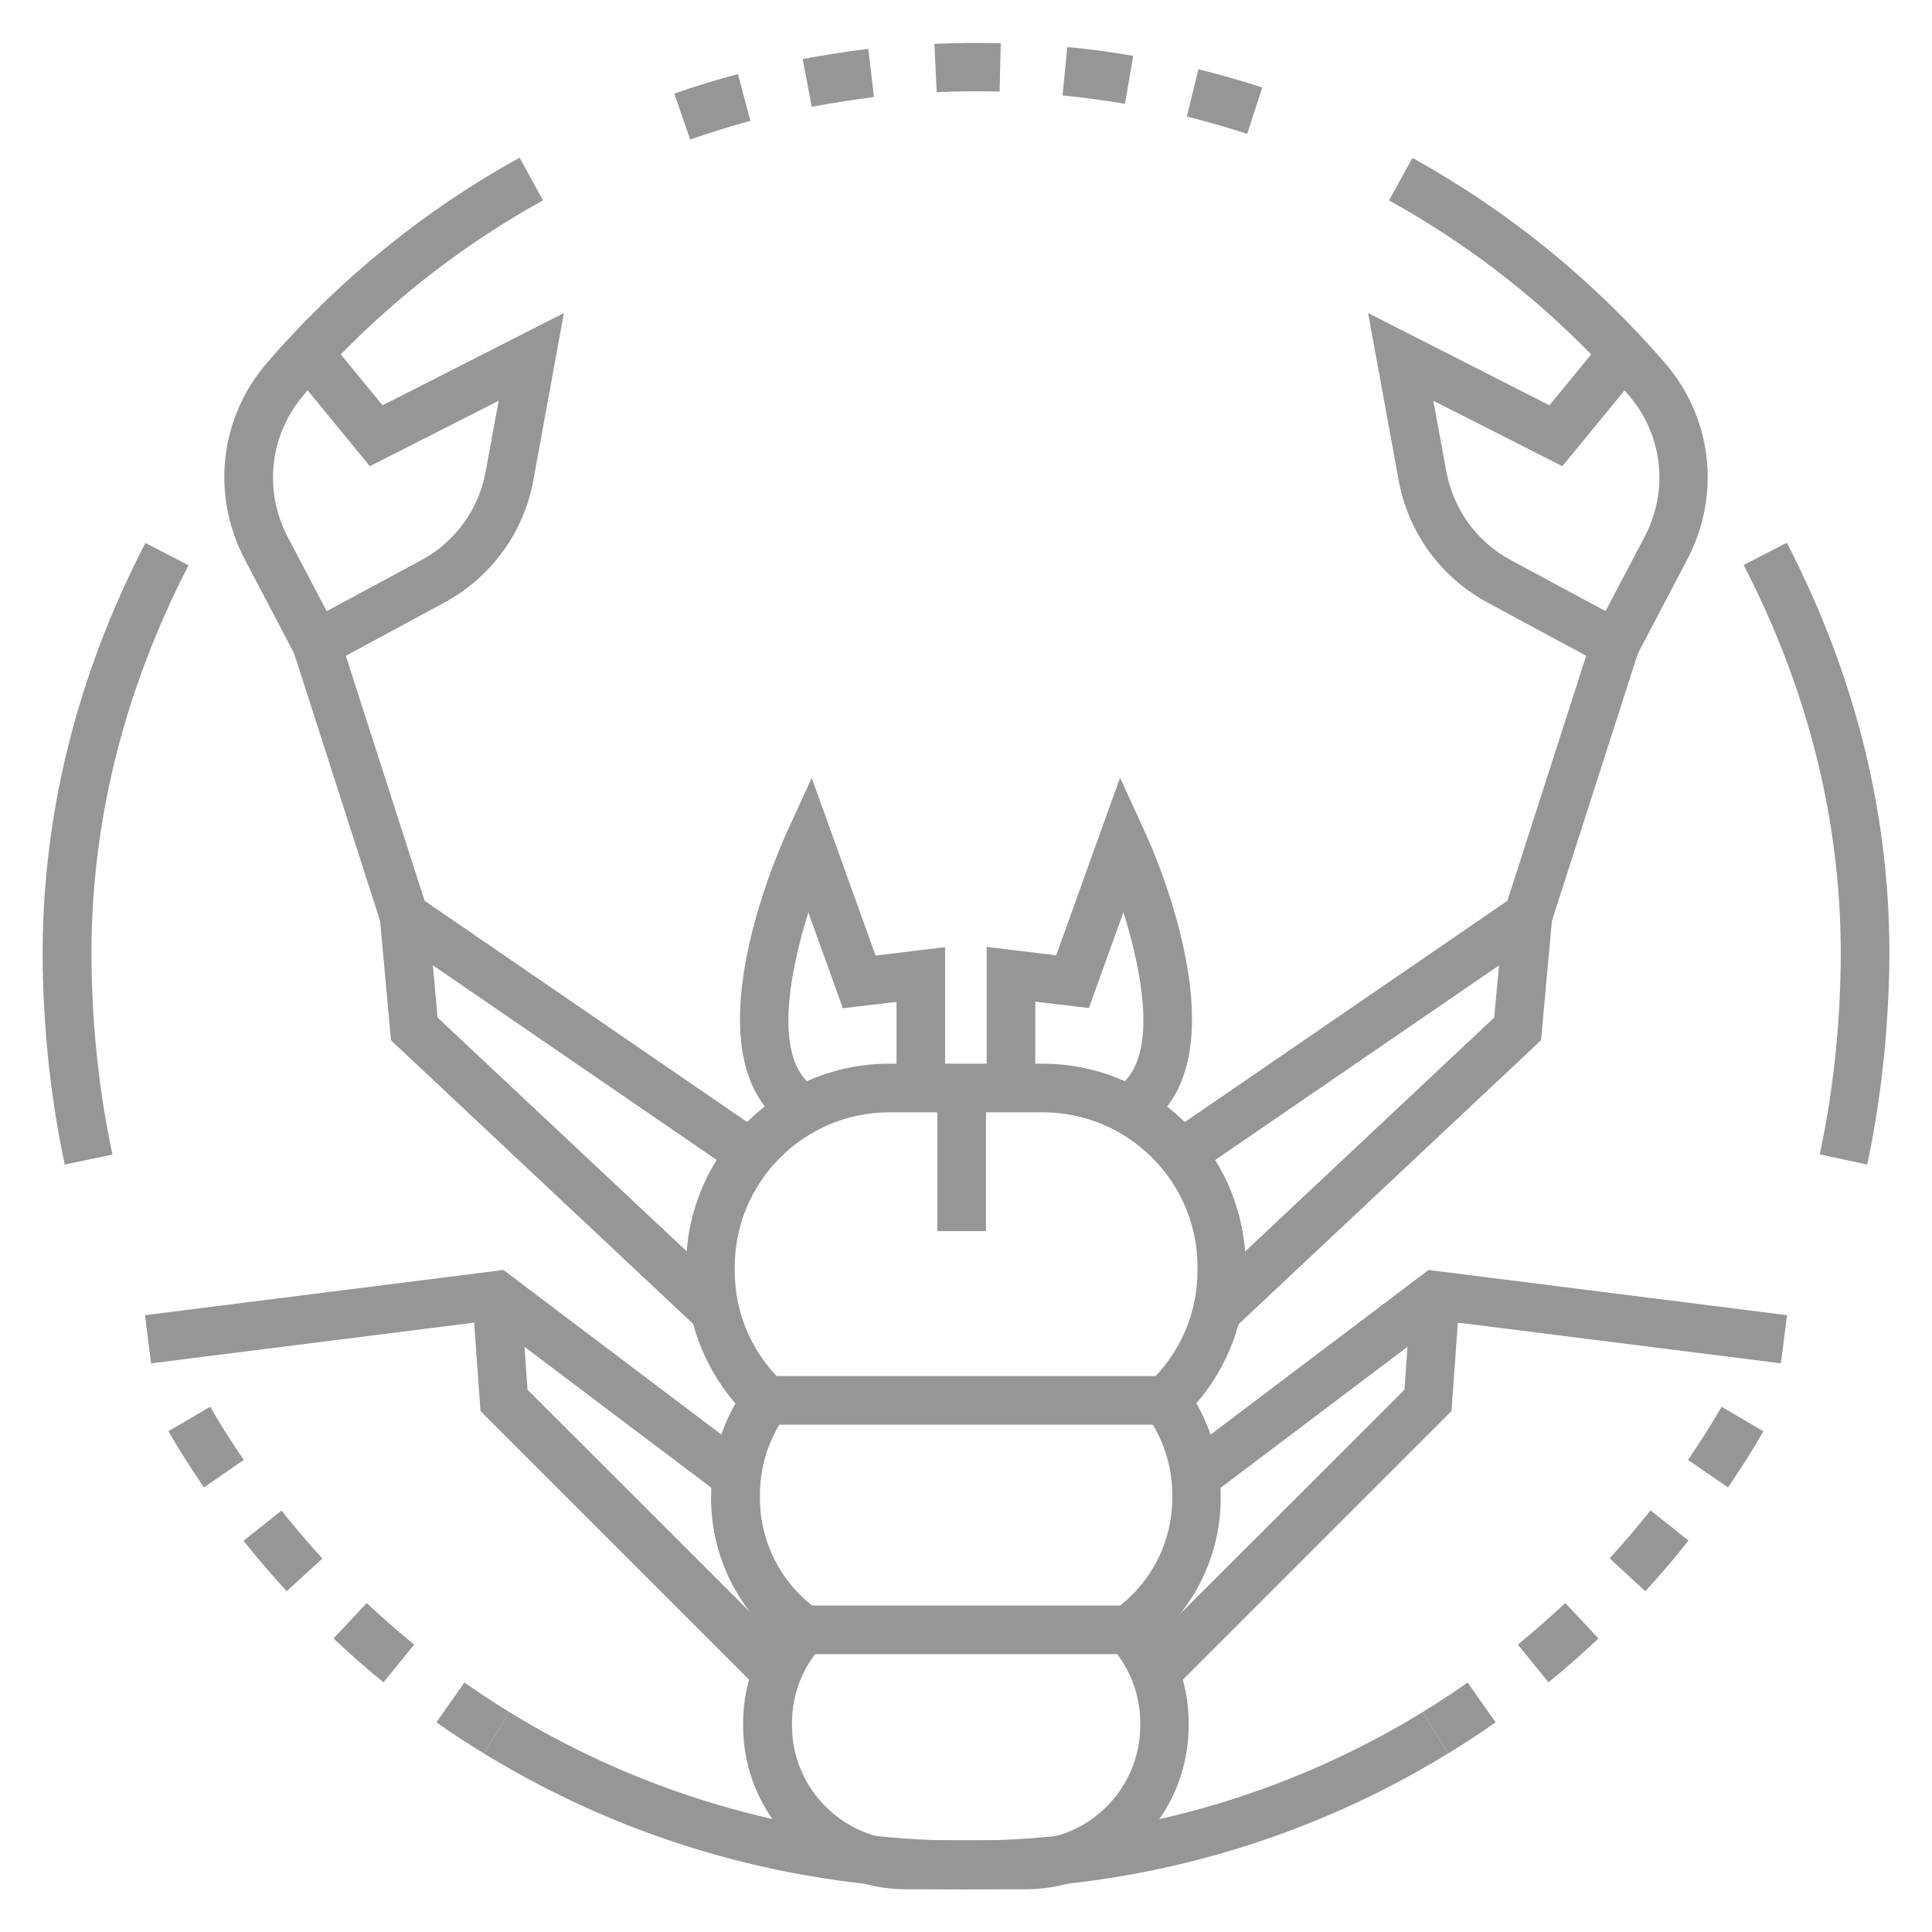 <?xml version="1.0" encoding="utf-8"?>
<!-- Generator: Adobe Illustrator 19.0.0, SVG Export Plug-In . SVG Version: 6.00 Build 0)  -->
<svg version="1.1" id="Layer_1" xmlns="http://www.w3.org/2000/svg" xmlns:xlink="http://www.w3.org/1999/xlink" x="0px" y="0px"
	 viewBox="0 0 850.4 850.4" style="enable-background:new 0 0 850.4 850.4;" xml:space="preserve">
<style type="text/css">
	.st0{fill:#969696;}
</style>
<g id="XMLID_412_">
	<g id="XMLID_413_">
		<path id="XMLID_414_" class="st0" d="M425.2,831.6v-21.4c71.2,0,140.7-19.6,201-56.6l11.2,18.2
			C573.7,810.9,500.3,831.6,425.2,831.6z"/>
	</g>
	<g id="XMLID_415_">
		<path id="XMLID_416_" class="st0" d="M637.4,771.8l-11.2-18.2c6.7-4.1,13.4-8.5,19.8-13l12.3,17.5
			C651.5,762.9,644.5,767.5,637.4,771.8z M681.6,740.5l-13.5-16.6c7.1-5.8,14.1-12,20.9-18.3l14.6,15.6
			C696.6,727.8,689.2,734.3,681.6,740.5z M724.2,700.4l-15.7-14.5c6.3-6.8,12.3-13.9,18-21.1l16.7,13.3
			C737.2,685.8,730.8,693.2,724.2,700.4z M760.6,654.7L743,642.6c5.2-7.6,10.2-15.4,14.8-23.4l18.4,10.8
			C771.4,638.4,766.1,646.7,760.6,654.7z"/>
	</g>
	<g id="XMLID_421_">
		<path id="XMLID_422_" class="st0" d="M821.9,512.6l-20.9-4.5c5.7-26.7,8.8-54.7,9.2-83.1c0.9-60.4-13.5-119.7-42.7-176.3l19-9.8
			c30.9,59.8,46.1,122.5,45.1,186.4C831.1,455.2,827.8,484.6,821.9,512.6z"/>
	</g>
	<g id="XMLID_423_">
		<path id="XMLID_424_" class="st0" d="M715.5,298l-60.6-32.7c-20.8-11.2-35.1-30.9-39.3-54.1l-13.4-73.4l79.8,40.6l18.4-22.4
			c-26.2-26.8-56.1-49.6-89-67.8l10.3-18.7c42.1,23.3,79.5,53.7,111.1,90.2c20.9,24.2,24.8,58.1,9.9,86.5L715.5,298z M630.9,176.4
			l5.7,31c3.1,16.8,13.4,31.1,28.5,39.2l41.6,22.4l17.2-32.7c10.8-20.5,8-45.1-7.2-62.6c-0.5-0.6-1.1-1.2-1.6-1.9l-27.4,33.4
			L630.9,176.4z"/>
	</g>
	<g id="XMLID_427_">
		<path id="XMLID_428_" class="st0" d="M451.3,831.6H399c-39.6,0-71.9-32.3-71.9-71.9v-1.2c0-14.1,4.1-27.7,11.8-39.3
			c-16.4-15.4-25.9-36.9-25.9-59.6v-1.4c0-14.3,3.7-28.1,10.7-40.4c-14-16.4-21.7-36.8-21.7-58.5v-1.6c0-49.3,40.1-89.5,89.5-89.5
			h67.3c49.3,0,89.5,40.1,89.5,89.5v1.6c0,21.7-7.7,42.1-21.7,58.4c7,12.3,10.7,26.1,10.7,40.4v1.4c0,22.7-9.5,44.2-25.9,59.6
			c7.7,11.6,11.8,25.3,11.8,39.3v1.2C523.2,799.3,491,831.6,451.3,831.6z M391.5,489.6c-37.6,0-68.1,30.6-68.1,68.1v1.6
			c0,18.8,7.6,36.3,21.3,49.3l6.8,6.4l-5.5,7.6c-7.5,10.4-11.5,22.6-11.5,35.4v1.4c0,19.5,9.5,37.9,25.5,49.2l9.8,7l-8.1,8.9
			c-8.4,9.3-13.1,21.3-13.1,33.8v1.2c0,27.9,22.7,50.5,50.5,50.5h52.3c27.9,0,50.5-22.7,50.5-50.5v-1.2c0-12.5-4.7-24.5-13.1-33.8
			l-8.1-8.9l9.8-7c16-11.3,25.5-29.7,25.5-49.2V658c0-12.7-4-25-11.5-35.4L499,615l6.8-6.4c13.7-13,21.3-30.6,21.3-49.3v-1.6
			c0-37.6-30.6-68.1-68.1-68.1H391.5z"/>
	</g>
	<g id="XMLID_431_">
		<g id="XMLID_432_">
			<path id="XMLID_433_" class="st0" d="M346,495.9c-43.5-30.1-4.2-119.6,0.4-129.7l10.9-23.8l28.1,78.2l30.6-3.7V479h-21.4v-38
				l-23.6,2.8l-15.2-42.2c-8.7,27.8-15.3,64.7,2.3,76.8L346,495.9z"/>
		</g>
		<g id="XMLID_434_">
			<path id="XMLID_435_" class="st0" d="M504.4,495.9l-12.2-17.6c17.6-12.1,11-49,2.3-76.8l-15.2,42.2l-23.6-2.8v38h-21.4v-62.1
				l30.6,3.7l28.1-78.2l10.9,23.8C508.6,376.2,547.9,465.8,504.4,495.9z"/>
		</g>
	</g>
	<g id="XMLID_436_">
		<rect id="XMLID_437_" x="337.3" y="605.7" class="st0" width="179.8" height="21.4"/>
	</g>
	<g id="XMLID_438_">
		<rect id="XMLID_439_" x="353.7" y="706.7" class="st0" width="146.9" height="21.4"/>
	</g>
	<g id="XMLID_440_">
		<rect id="XMLID_441_" x="412.6" y="478.9" class="st0" width="21.4" height="63"/>
	</g>
	<g id="XMLID_442_">
		<polygon id="XMLID_443_" class="st0" points="532.6,658.4 519.7,641.4 628.8,559 786.6,578.9 783.9,600.1 634.8,581.3 		"/>
	</g>
	<g id="XMLID_444_">
		<polygon id="XMLID_445_" class="st0" points="516,744 500.9,728.9 618.2,611.7 621.2,569.4 642.5,570.9 638.9,621.1 		"/>
	</g>
	<g id="XMLID_446_">
		<polygon id="XMLID_447_" class="st0" points="526,516.7 513.9,499.1 663.5,396.5 700.9,280.2 721.2,286.8 681.6,410 		"/>
	</g>
	<g id="XMLID_448_">
		<polygon id="XMLID_449_" class="st0" points="542.9,585 528.3,569.4 657.7,447.9 661.9,402.3 683.2,404.2 678.3,457.9 		"/>
	</g>
	<g id="XMLID_450_">
		<path id="XMLID_451_" class="st0" d="M303.8,61.4l-7-20.2c9.1-3.2,18.6-6.1,28-8.6l5.5,20.6C321.4,55.6,312.5,58.4,303.8,61.4z
			 M549,58.9c-8.8-2.8-17.7-5.4-26.6-7.6l5.1-20.8c9.4,2.3,18.9,5,28.1,8L549,58.9z M357.3,47l-4-21c9.6-1.8,19.3-3.3,28.9-4.5
			l2.5,21.2C375.6,43.9,366.4,45.3,357.3,47z M495.2,45.7c-9.1-1.5-18.3-2.8-27.5-3.7l2.1-21.3c9.7,0.9,19.4,2.2,29,3.9L495.2,45.7z
			 M412.3,40.6l-1-21.3c9.7-0.4,19.4-0.5,29.2-0.3L440,40.3C430.7,40.1,421.5,40.1,412.3,40.6z"/>
	</g>
	<g id="XMLID_457_">
		<path id="XMLID_458_" class="st0" d="M425.2,831.6c-75.1,0-148.5-20.7-212.2-59.8l11.2-18.2c60.4,37,129.9,56.6,201.1,56.6v21.4
			H425.2z"/>
	</g>
	<g id="XMLID_459_">
		<path id="XMLID_460_" class="st0" d="M213,771.8c-7.1-4.3-14.1-8.9-20.9-13.7l12.3-17.5c6.5,4.5,13.1,8.9,19.8,13L213,771.8z
			 M168.8,740.5c-7.5-6.1-14.9-12.6-22-19.3l14.6-15.6c6.7,6.3,13.7,12.4,20.9,18.3L168.8,740.5z M126.2,700.4
			c-6.6-7.2-13-14.6-19-22.2l16.7-13.3c5.7,7.2,11.8,14.3,18,21.1L126.2,700.4z M89.8,654.7c-5.5-8-10.8-16.3-15.7-24.7l18.4-10.8
			c4.6,8,9.6,15.8,14.8,23.4L89.8,654.7z"/>
	</g>
	<g id="XMLID_465_">
		<path id="XMLID_466_" class="st0" d="M28.5,512.6c-6-28.1-9.2-57.4-9.7-87.3C17.9,361.4,33.1,298.7,64,239l19,9.8
			c-29.2,56.6-43.6,115.9-42.7,176.3c0.4,28.4,3.5,56.4,9.2,83.1L28.5,512.6z"/>
	</g>
	<g id="XMLID_467_">
		<path id="XMLID_468_" class="st0" d="M134.9,298l-27.2-51.9c-14.9-28.3-11-62.3,9.9-86.5c31.6-36.5,68.9-66.9,111.1-90.2L239,88.2
			c-32.9,18.2-62.8,41-89,67.8l18.4,22.4l79.8-40.6l-13.4,73.4c-4.2,23.2-18.6,42.9-39.3,54.1L134.9,298z M135.4,171.8
			c-0.5,0.6-1.1,1.2-1.6,1.9c-15.1,17.5-17.9,42.1-7.2,62.6l17.2,32.7l41.6-22.4c15-8.1,25.4-22.4,28.4-39.2l5.7-31l-56.7,28.8
			L135.4,171.8z"/>
	</g>
	<g id="XMLID_471_">
		<polygon id="XMLID_472_" class="st0" points="317.8,658.4 215.6,581.3 66.5,600.1 63.8,578.9 221.6,559 330.7,641.4 		"/>
	</g>
	<g id="XMLID_473_">
		<polygon id="XMLID_474_" class="st0" points="334.4,744 211.5,621.1 207.9,570.9 229.2,569.4 232.2,611.7 349.5,728.9 		"/>
	</g>
	<g id="XMLID_475_">
		<polygon id="XMLID_476_" class="st0" points="324.4,516.7 168.8,410 129.2,286.8 149.5,280.2 186.9,396.5 336.5,499.1 		"/>
	</g>
	<g id="XMLID_477_">
		<polygon id="XMLID_478_" class="st0" points="307.5,585 172.1,457.9 167.2,404.2 188.5,402.3 192.6,447.9 322.1,569.4 		"/>
	</g>
</g>
</svg>
